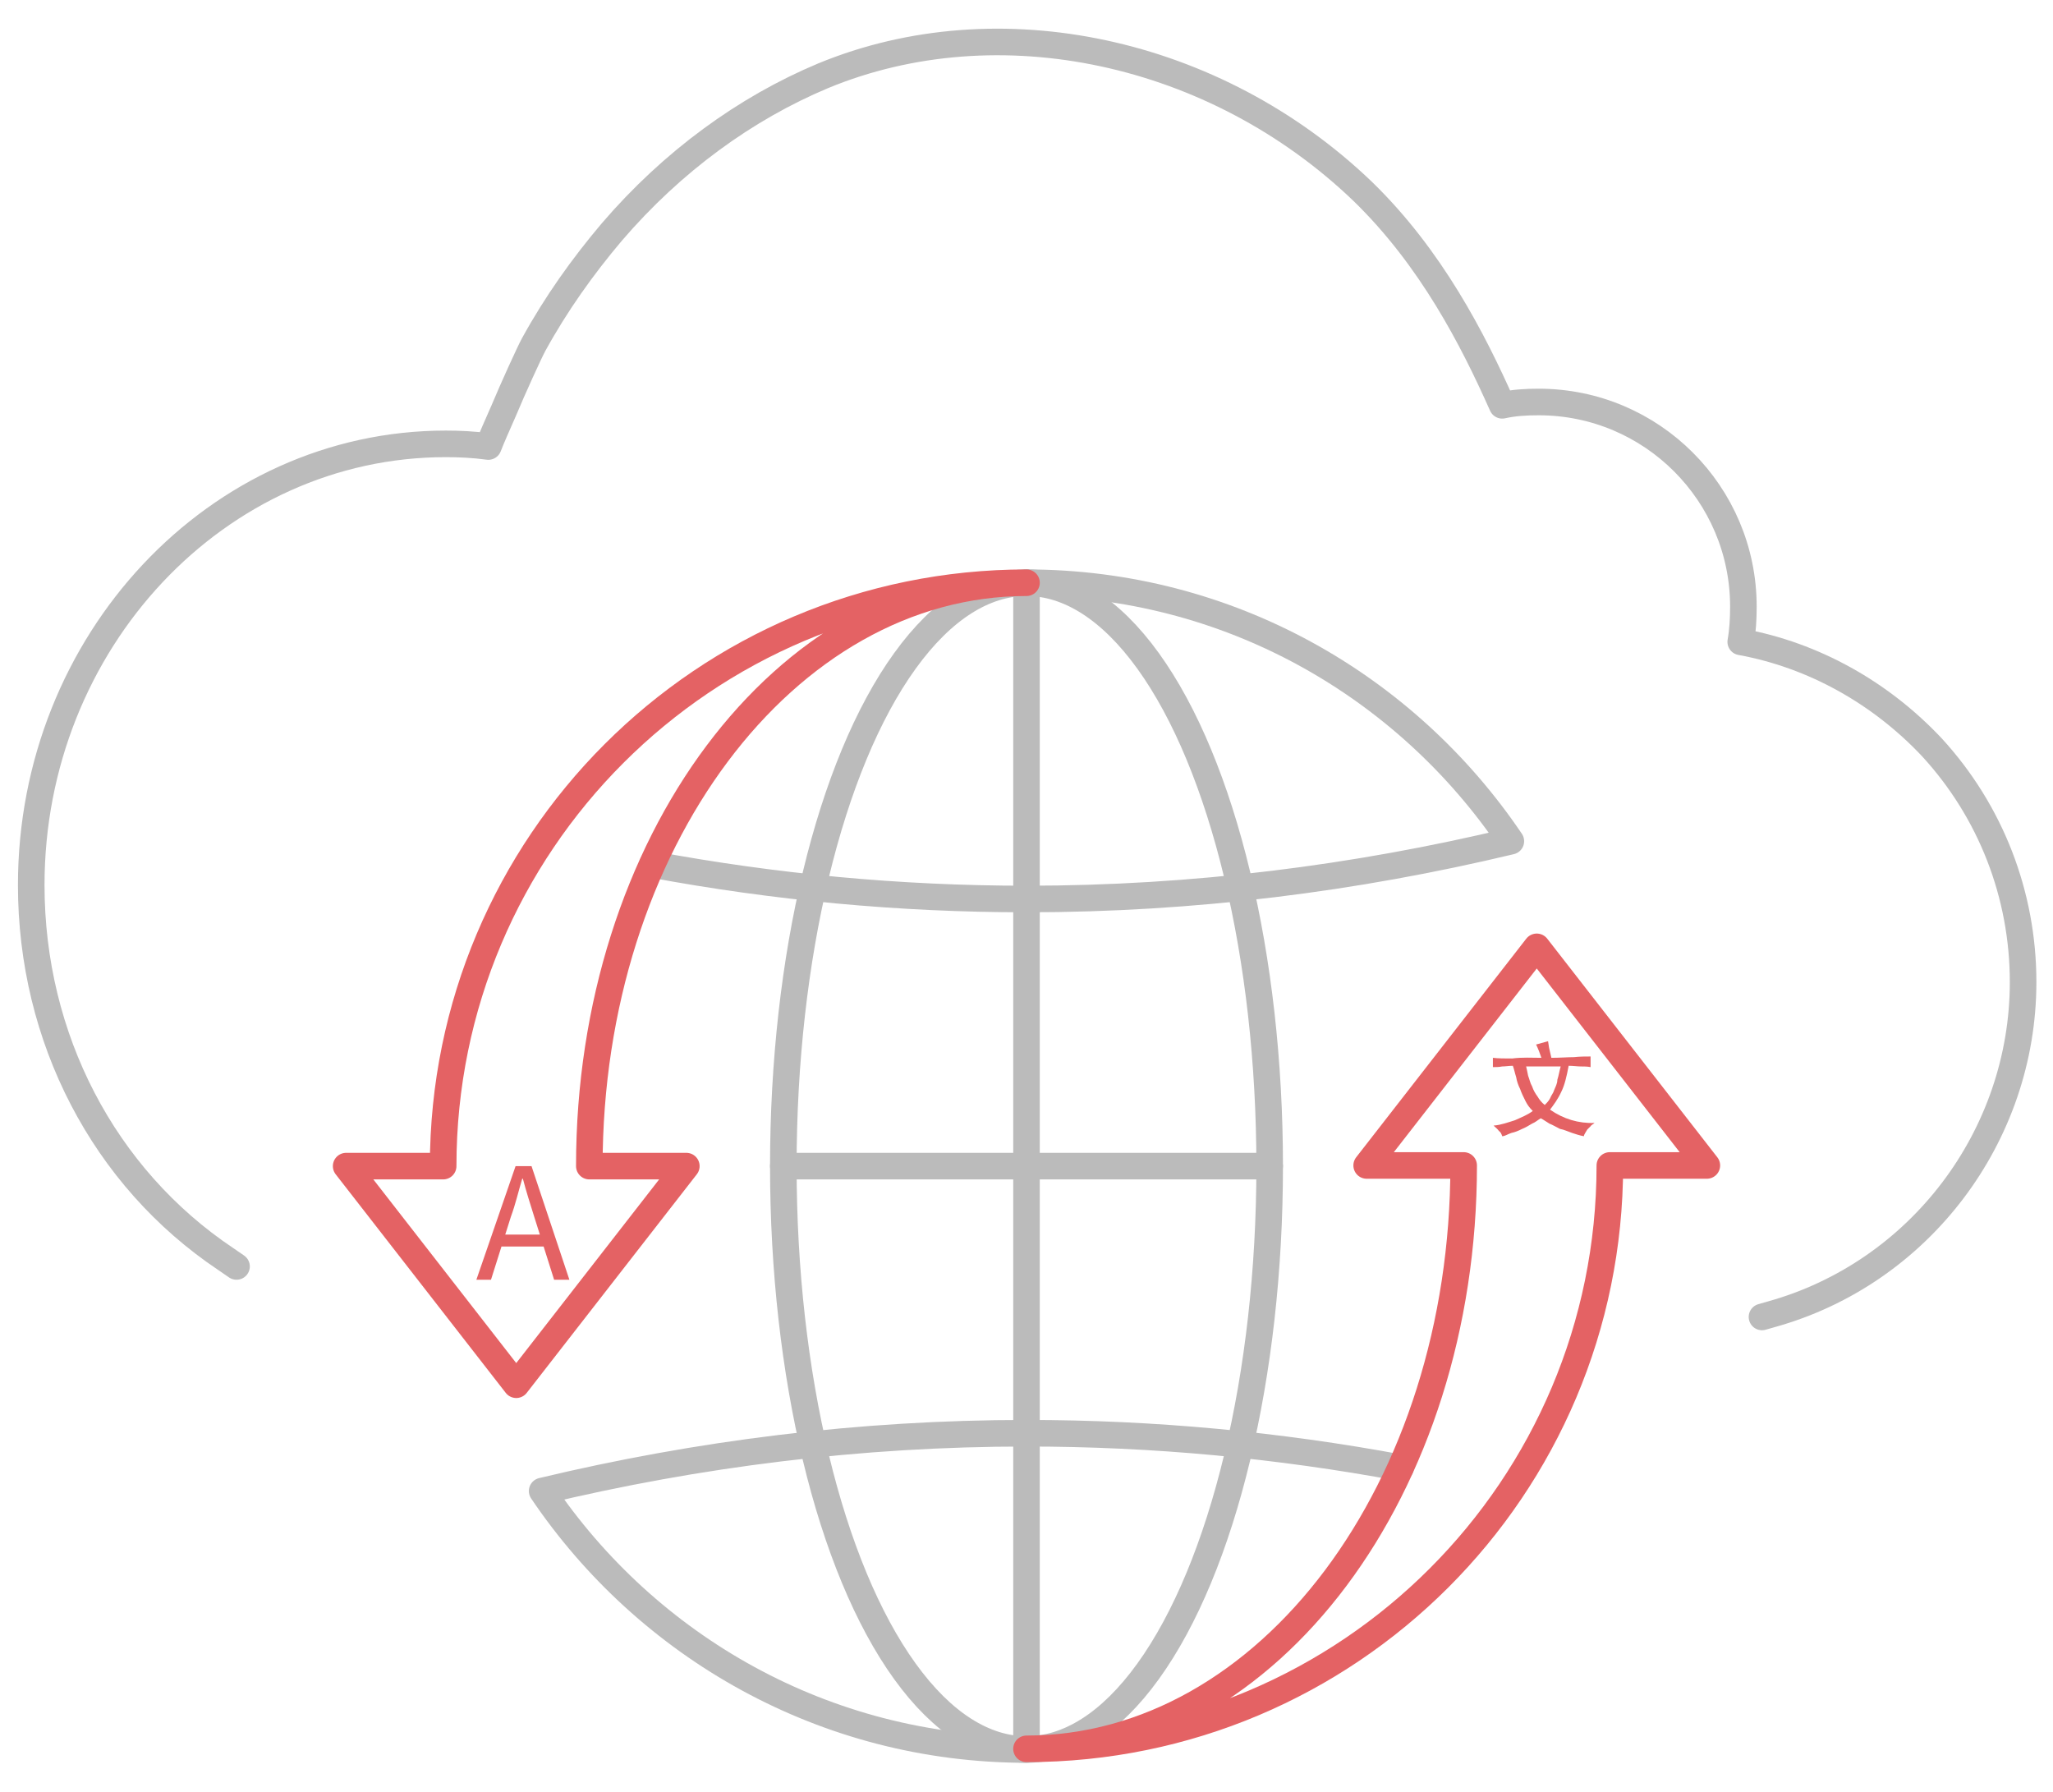 <?xml version="1.0" encoding="utf-8"?>
<!-- Generator: Adobe Illustrator 21.1.0, SVG Export Plug-In . SVG Version: 6.00 Build 0)  -->
<svg version="1.1" id="Layer_1" xmlns="http://www.w3.org/2000/svg" xmlns:xlink="http://www.w3.org/1999/xlink" x="0px" y="0px"
	 viewBox="0 0 309 269.7" style="enable-background:new 0 0 309 269.7;" xml:space="preserve">
<style type="text/css">
	.st0{fill:none;stroke:#BBBBBB;stroke-width:4;stroke-linecap:round;stroke-linejoin:round;stroke-miterlimit:10;}
	.st1{fill:none;stroke:#E46264;stroke-width:4;stroke-linecap:round;stroke-linejoin:round;stroke-miterlimit:10;}
	.st2{fill:#E46264;}
</style>
<g>
	<path class="st0" d="M265.2,198.2l1.4-0.4c22.3-6.2,37.9-26.8,37.9-50c0-13.2-4.9-25.7-13.7-35.3c-7.7-8.2-17.8-13.9-28.8-15.9
		c0.3-1.7,0.4-3.5,0.4-5.3c0-17-13.8-30.8-30.8-30.8c-1.9,0-3.7,0.1-5.5,0.5c-4.4-9.9-10.7-22.2-21-32.2
		c-22.2-21.3-54.8-28.3-81.2-17.4c-11.7,4.9-22.7,12.9-31.8,23.5c-4.4,5.2-8.4,10.8-11.8,17c-0.6,1.1-3.2,6.8-4.4,9.7
		c-1.1,2.5-1.9,4.3-2.4,5.6c-2.2-0.3-4.4-0.4-6.4-0.4c-34.4,0-62.4,29.8-62.4,66.4c0,23,10.9,44,29.3,56.3l1.6,1.1"/>
</g>
<g>
	<g>
		<path class="st0" d="M98.2,130.1c18.3,3.4,37.1,5.2,56.3,5.2c25.1,0,49.5-3.1,72.9-8.7c-15.8-23.4-42.5-38.9-72.9-38.9"/>
		<path class="st0" d="M210.8,220.9c-18.3-3.4-37.1-5.2-56.3-5.2c-25.1,0-49.5,3.1-72.9,8.7c15.8,23.4,42.5,38.9,72.9,38.9"/>
		<ellipse class="st0" cx="154.5" cy="175.5" rx="36.6" ry="87.8"/>
		<line class="st0" x1="117.9" y1="175.5" x2="191.1" y2="175.5"/>
		<line class="st0" x1="154.5" y1="87.7" x2="154.5" y2="263.2"/>
		<path class="st1" d="M154.5,87.7c-48.5,0-87.8,39.3-87.8,87.8H52.1l25.6,32.9l25.6-32.9H88.7C88.7,127,118.1,87.7,154.5,87.7z"/>
		<path class="st1" d="M154.5,263.2c48.5,0,87.8-39.3,87.8-87.8h14.6l-25.6-32.9l-25.6,32.9h14.6
			C220.3,223.9,190.9,263.2,154.5,263.2z"/>
	</g>
	<g>
		<path class="st2" d="M77.6,175.5h2.4l5.7,17.1h-2.3l-3-9.5c-0.6-1.9-1.2-3.8-1.7-5.7h-0.1c-0.6,2-1,3.8-1.7,5.7l-3,9.5h-2.2
			L77.6,175.5z M74.9,185.8h8v1.8h-8V185.8z"/>
	</g>
	<g>
		<path class="st2" d="M232,159.2c-0.2-0.6-0.5-1.4-0.8-2l1.8-0.5c0.1,0.5,0.1,0.8,0.2,1.2c0.1,0.5,0.2,0.8,0.3,1.3
			c1.3,0,2.5-0.1,3.4-0.1c0.9-0.1,1.8-0.1,2.5-0.1v1.6c-0.5-0.1-1-0.1-1.5-0.1c-0.5,0-1.1-0.1-1.8-0.1c-0.3,1.6-0.6,2.9-1.1,3.9
			c-0.5,1.1-1.1,1.9-1.7,2.7c2,1.4,4.3,2.1,6.7,2c-0.2,0.2-0.5,0.3-0.6,0.5c-0.2,0.2-0.3,0.3-0.5,0.5c-0.1,0.2-0.2,0.3-0.3,0.5
			c-0.1,0.2-0.2,0.3-0.2,0.5c-0.6-0.1-1.2-0.3-1.8-0.5c-0.6-0.2-1.2-0.5-1.8-0.6c-0.6-0.3-1.1-0.6-1.6-0.8c-0.5-0.3-0.9-0.6-1.3-0.8
			c-0.5,0.3-0.8,0.6-1.3,0.8c-0.5,0.3-1,0.6-1.5,0.8c-0.6,0.3-1.1,0.5-1.6,0.6c-0.6,0.2-1,0.5-1.4,0.5c-0.1-0.3-0.2-0.6-0.5-0.8
			c-0.2-0.3-0.5-0.5-0.8-0.8c1.2-0.1,2.2-0.5,3.2-0.8c1.1-0.5,1.9-0.8,2.7-1.4c-0.5-0.5-0.8-0.9-1.1-1.5c-0.3-0.6-0.6-1.2-0.8-1.8
			c-0.3-0.6-0.5-1.2-0.6-1.8c-0.2-0.6-0.3-1.2-0.5-1.7c-0.6,0-1.1,0.1-1.6,0.1c-0.5,0.1-1,0.1-1.4,0.1v-1.4c0.8,0.1,1.8,0.1,2.9,0.1
			C229.2,159.1,230.5,159.2,232,159.2z M229.7,160.5c0.1,0.5,0.2,0.8,0.3,1.4c0.2,0.5,0.3,1.1,0.6,1.6c0.2,0.6,0.5,1.1,0.8,1.5
			c0.3,0.5,0.6,0.9,1.1,1.3c0.3-0.3,0.6-0.6,0.8-1c0.2-0.5,0.5-0.8,0.6-1.2c0.2-0.5,0.5-1,0.5-1.6c0.2-0.6,0.3-1.3,0.5-2
			L229.7,160.5L229.7,160.5z"/>
	</g>
</g>
</svg>
